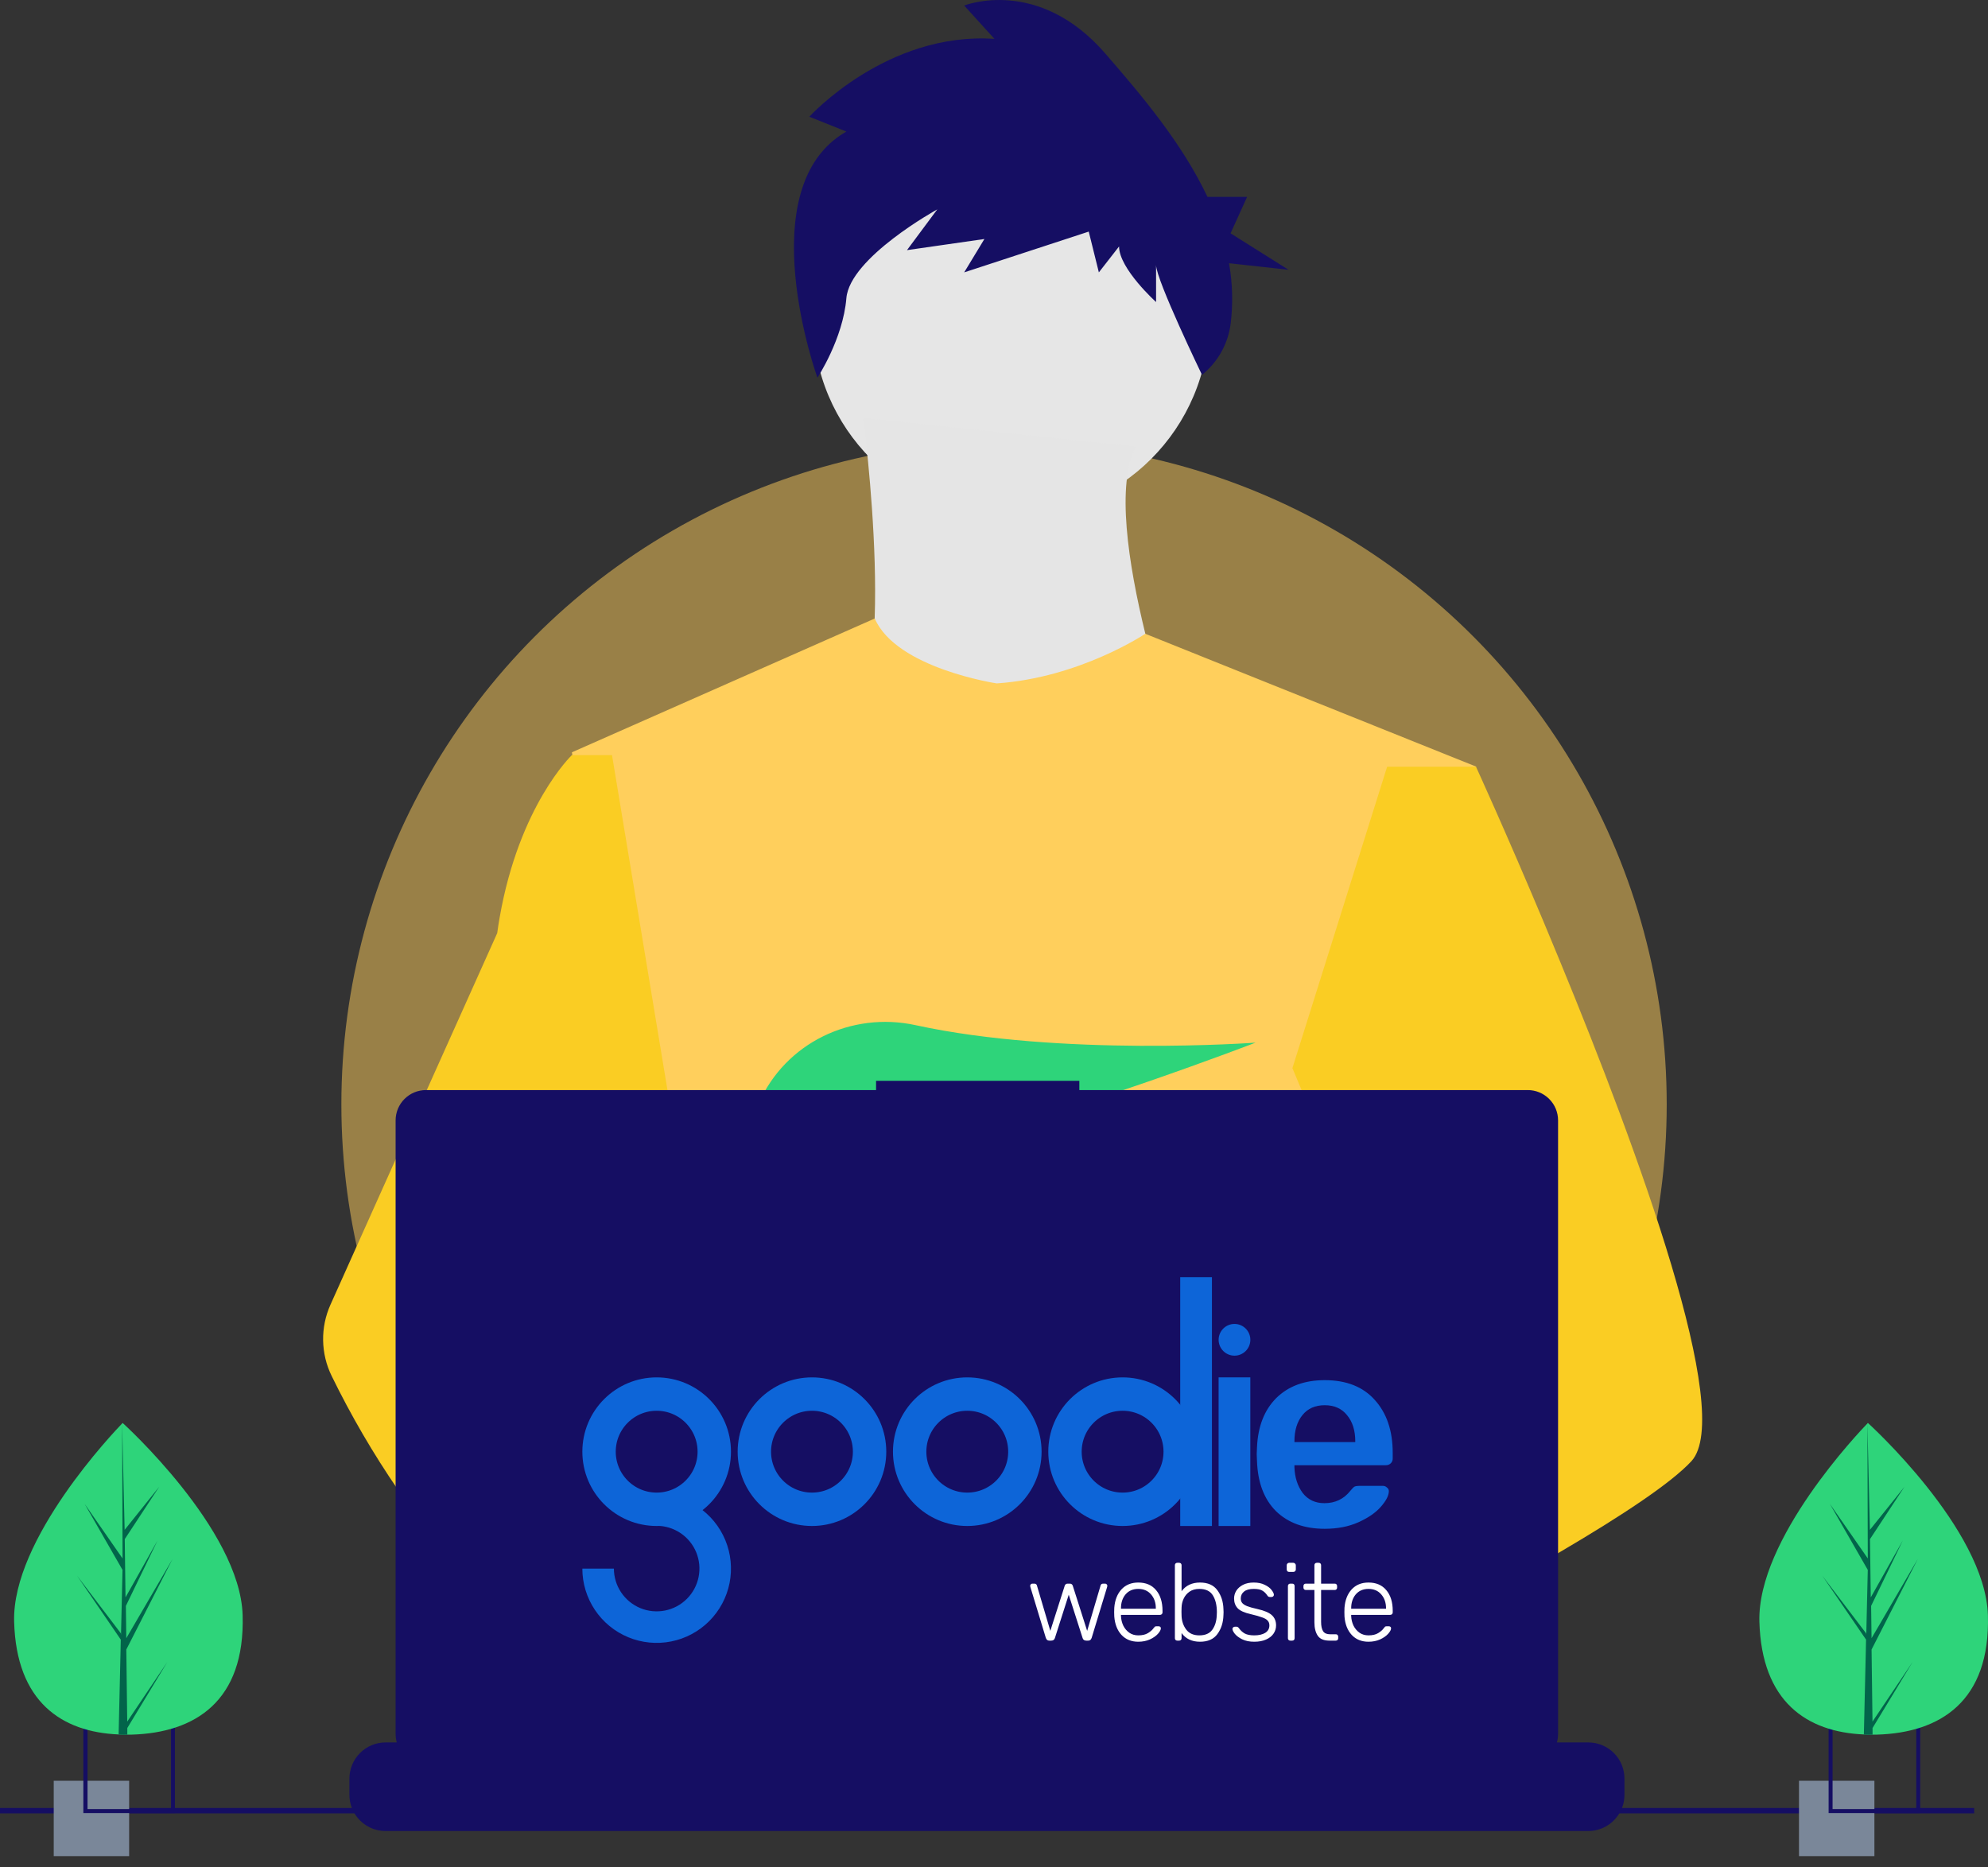 <?xml version="1.0" encoding="utf-8"?><svg width="99" height="93" viewBox="0 0 99 93" fill="none" xmlns="http://www.w3.org/2000/svg">
<rect x="0" y="0" width="99" height="93" fill="#333333" stroke="none"/>
<circle cx="50" cy="55" r="33" fill="#FFCF5C" fill-opacity="0.5"/>
<g clip-path="url(#clip0)">
<path d="M50.352 25.745C55.8 25.745 60.216 21.329 60.216 15.882C60.216 10.434 55.8 6.018 50.352 6.018C44.905 6.018 40.489 10.434 40.489 15.882C40.489 21.329 44.905 25.745 50.352 25.745Z" fill="#E6E6E6"/>
<path d="M42.986 20.812C42.986 20.812 44.844 34.821 41.986 36.393C39.128 37.965 59.001 38.108 59.001 38.108C59.001 38.108 54.575 25.958 56.57 22.242L42.986 20.812Z" fill="#E5E5E5"/>
<path d="M73.509 38.179L71.856 45.704L68.369 61.623L68.264 62.495L67.057 72.587L66.253 79.293L65.716 83.797C62.442 85.476 60.072 86.643 60.072 86.643C60.072 86.643 59.868 85.621 59.536 84.314C57.241 85.002 52.995 86.143 49.396 86.371C50.706 87.832 51.309 89.204 50.492 90.216C48.027 93.269 37.849 86.874 34.29 84.489C34.207 85.06 34.175 85.638 34.196 86.214L31.472 84.119L31.74 79.299L32.195 71.143L32.766 60.914C32.587 60.478 32.435 60.03 32.314 59.573C31.485 56.6 30.473 50.672 29.696 45.704C29.071 41.705 28.602 38.327 28.502 37.608L28.482 37.466L43.562 30.803C44.635 33.288 49.638 34.035 49.638 34.035C53.783 33.749 57.033 31.563 57.033 31.563L73.509 38.179Z" fill="#FFCF5C"/>
<path d="M61.216 83.778C61.216 83.778 60.578 83.997 59.54 84.307C57.245 84.995 52.999 86.136 49.4 86.364C46.302 86.563 43.684 86.085 43.205 84.064C43 83.195 43.291 82.48 43.925 81.893C45.819 80.137 50.766 79.508 54.688 79.292C55.796 79.232 56.821 79.204 57.674 79.193C59.123 79.174 60.072 79.204 60.072 79.204L60.095 79.292L61.216 83.778Z" fill="#A0616A"/>
<path d="M42.148 6.552L40.304 5.813C40.304 5.813 44.16 1.568 49.523 1.937L48.015 0.276C48.015 0.276 51.704 -1.2 55.057 2.682C56.818 4.713 58.858 7.108 60.13 9.806H62.104L61.281 11.62L64.166 13.435L61.204 13.109C61.38 14.103 61.408 15.118 61.285 16.12C61.157 17.122 60.646 18.036 59.858 18.669C59.858 18.669 57.571 13.934 57.571 13.196V15.042C57.571 15.042 55.728 13.38 55.728 12.274L54.722 13.565L54.218 11.534L48.015 13.565L49.022 11.903L45.167 12.457L46.675 10.428C46.675 10.428 42.316 12.826 42.148 14.854C41.98 16.882 40.706 18.811 40.706 18.811C40.706 18.811 37.286 9.32 42.148 6.552Z" fill="#150E63"/>
<path d="M84.229 72.771C83.225 73.86 80.742 75.5 77.717 77.276C76.595 77.936 75.4 78.617 74.181 79.288C71.272 80.897 68.225 82.5 65.712 83.792C62.442 85.476 60.072 86.643 60.072 86.643C60.072 86.643 59.868 85.621 59.536 84.314C59.096 82.563 58.433 80.301 57.742 79.299C57.718 79.264 57.694 79.232 57.67 79.199C57.469 78.931 57.268 78.781 57.066 78.781L67.048 72.594L71.361 69.919L68.258 62.501L64.36 53.196L66.713 45.71L69.077 38.186H73.503C73.503 38.186 74.971 41.389 76.847 45.855C77.127 46.526 77.417 47.219 77.712 47.938C81.577 57.32 86.39 70.43 84.229 72.771Z" fill="#FACD23"/>
<path d="M50.497 90.21C48.032 93.262 37.855 86.867 34.295 84.483C33.52 83.963 33.059 83.635 33.059 83.635L36.315 79.292L37.346 77.917C37.346 77.917 38.269 78.407 39.633 79.204L39.783 79.292C40.96 79.983 42.437 80.885 43.927 81.893C45.983 83.284 48.062 84.87 49.401 86.364C50.711 87.825 51.313 89.192 50.497 90.21Z" fill="#A0616A"/>
<path d="M39.633 79.204C39.269 79.202 38.906 79.232 38.547 79.292C35.462 79.822 34.554 82.613 34.295 84.483C34.212 85.053 34.181 85.631 34.201 86.207L31.477 84.112L30.485 83.349C28.096 82.516 25.968 81.037 24.122 79.292C22.519 77.751 21.081 76.048 19.83 74.21C18.587 72.398 17.479 70.498 16.515 68.523C16.245 67.972 16.101 67.369 16.091 66.756C16.081 66.143 16.206 65.535 16.457 64.976L19.83 57.458L24.761 46.471C24.796 46.209 24.836 45.953 24.88 45.704C25.858 40.097 28.477 37.608 28.477 37.608H30.478L31.819 45.704L33.483 55.763L32.317 59.564L29.624 68.342L32.198 71.137L39.633 79.204Z" fill="#FACD23"/>
<path d="M41.897 55.77L43.607 57.765C44.243 57.643 44.907 57.497 45.591 57.342L45.099 55.77L46.306 57.171C53.548 55.39 62.525 51.926 62.525 51.926C62.525 51.926 52.834 52.636 45.598 51.056C42.396 50.356 39.102 51.943 37.788 54.946C37.025 56.69 37.144 58.203 39.853 58.203C40.769 58.185 41.682 58.097 42.584 57.941L41.897 55.77Z" fill="#2ED47A"/>
<path d="M80.896 88.573V89.387C80.897 89.611 80.855 89.832 80.774 90.041C80.737 90.133 80.692 90.223 80.64 90.309C80.48 90.577 80.253 90.799 79.982 90.954C79.71 91.108 79.403 91.189 79.091 91.189H19.202C18.89 91.189 18.583 91.108 18.311 90.954C18.04 90.799 17.813 90.577 17.653 90.309C17.488 90.03 17.401 89.712 17.401 89.387V88.573C17.402 88.097 17.592 87.64 17.93 87.303C18.267 86.966 18.724 86.777 19.201 86.777H22.655V86.398C22.655 86.378 22.663 86.359 22.677 86.345C22.691 86.331 22.71 86.323 22.73 86.323H24.531C24.551 86.323 24.57 86.33 24.584 86.344C24.598 86.358 24.606 86.377 24.606 86.397V86.777H25.732V86.398C25.732 86.378 25.739 86.359 25.753 86.345C25.768 86.331 25.787 86.323 25.807 86.323H27.608C27.628 86.323 27.646 86.33 27.66 86.344C27.674 86.358 27.683 86.377 27.683 86.397V86.777H28.81V86.398C28.81 86.378 28.817 86.359 28.832 86.345C28.846 86.331 28.865 86.323 28.885 86.323H30.686C30.706 86.323 30.725 86.33 30.739 86.344C30.753 86.358 30.761 86.377 30.761 86.397V86.777H31.886V86.398C31.886 86.378 31.894 86.359 31.908 86.345C31.922 86.331 31.942 86.323 31.962 86.323H33.763C33.782 86.323 33.801 86.33 33.815 86.344C33.829 86.358 33.837 86.377 33.838 86.397V86.777H34.963V86.398C34.963 86.378 34.971 86.359 34.985 86.345C34.999 86.331 35.018 86.323 35.038 86.323H36.84C36.859 86.323 36.878 86.33 36.892 86.344C36.906 86.358 36.914 86.377 36.915 86.397V86.777H38.041V86.398C38.041 86.378 38.049 86.359 38.063 86.345C38.077 86.331 38.096 86.323 38.116 86.323H39.918C39.937 86.323 39.956 86.33 39.97 86.344C39.984 86.358 39.992 86.377 39.993 86.397V86.777H41.118V86.398C41.118 86.378 41.126 86.359 41.14 86.345C41.154 86.331 41.173 86.323 41.193 86.323H55.303C55.322 86.323 55.342 86.33 55.355 86.344C55.37 86.358 55.378 86.377 55.378 86.397V86.777H56.505V86.398C56.505 86.378 56.513 86.359 56.527 86.345C56.541 86.331 56.56 86.323 56.58 86.323H58.381C58.401 86.323 58.42 86.331 58.434 86.345C58.448 86.359 58.456 86.378 58.456 86.398V86.777H59.581V86.398C59.581 86.378 59.589 86.359 59.603 86.345C59.617 86.331 59.637 86.323 59.657 86.323H61.458C61.477 86.323 61.496 86.33 61.51 86.344C61.524 86.358 61.532 86.377 61.533 86.397V86.777H62.658V86.398C62.658 86.378 62.666 86.359 62.68 86.345C62.694 86.331 62.713 86.323 62.733 86.323H64.534C64.554 86.323 64.573 86.33 64.587 86.344C64.601 86.358 64.609 86.377 64.61 86.397V86.777H65.736V86.398C65.736 86.378 65.744 86.359 65.758 86.345C65.772 86.331 65.791 86.323 65.811 86.323H67.613C67.622 86.323 67.632 86.325 67.641 86.328C67.65 86.332 67.658 86.338 67.665 86.345C67.672 86.352 67.678 86.36 67.681 86.369C67.685 86.378 67.687 86.388 67.686 86.398V86.777H68.813V86.398C68.813 86.378 68.821 86.359 68.835 86.345C68.849 86.331 68.868 86.323 68.888 86.323H70.689C70.709 86.323 70.728 86.33 70.742 86.344C70.756 86.358 70.764 86.377 70.764 86.397V86.777H71.89V86.398C71.89 86.378 71.898 86.359 71.912 86.345C71.926 86.331 71.945 86.323 71.965 86.323H73.766C73.786 86.323 73.805 86.33 73.819 86.344C73.833 86.358 73.841 86.377 73.841 86.397V86.777H79.095C79.331 86.777 79.566 86.823 79.784 86.914C80.003 87.004 80.202 87.136 80.369 87.304C80.536 87.471 80.669 87.669 80.759 87.888C80.85 88.106 80.896 88.341 80.896 88.577V88.573Z" fill="#150E63"/>
<path d="M98.312 90.041H0V90.309H98.312V90.041Z" fill="#150E63"/>
<path d="M76.073 54.288H53.75V53.828H43.627V54.288H21.212C20.811 54.288 20.428 54.446 20.145 54.729C19.861 55.011 19.702 55.395 19.701 55.795V86.366C19.701 86.766 19.86 87.15 20.144 87.433C20.427 87.717 20.811 87.876 21.212 87.876H76.068C76.267 87.877 76.465 87.84 76.649 87.764C76.834 87.689 77.002 87.578 77.143 87.438C77.285 87.297 77.397 87.13 77.474 86.946C77.55 86.762 77.59 86.565 77.59 86.366V55.795C77.59 55.596 77.55 55.4 77.474 55.216C77.397 55.033 77.285 54.867 77.144 54.727C77.003 54.587 76.836 54.476 76.652 54.4C76.469 54.325 76.272 54.287 76.073 54.288Z" fill="#150E63"/>
<path d="M6.431 88.685H2.676V92.44H6.431V88.685Z" fill="#7A8799"/>
<path d="M4.151 85.734V90.294H8.711V85.734H4.151ZM8.517 90.096H4.359V85.938H8.517V90.096Z" fill="#150E63"/>
<path d="M93.343 88.685H89.587V92.44H93.343V88.685Z" fill="#7A8799"/>
<path d="M91.063 85.734V90.294H95.623V85.734H91.063ZM95.428 90.096H91.26V85.938H95.428V90.096Z" fill="#150E63"/>
<path d="M12.083 80.44C12.209 84.732 9.705 86.296 6.563 86.388H6.345C6.199 86.388 6.054 86.388 5.912 86.38C3.07 86.262 0.815 84.755 0.704 80.769C0.583 76.644 5.703 71.286 6.086 70.889L6.108 70.866C6.108 70.866 11.958 76.156 12.083 80.44Z" fill="#2ED47A"/>
<path d="M6.336 85.739L8.333 82.77L6.34 86.058V86.392C6.194 86.392 6.049 86.392 5.907 86.384L6.006 82.093V82.059L6.015 81.657L3.836 78.472L6.018 81.343L6.026 81.429L6.101 78.184L4.213 74.894L6.103 77.614L6.082 70.893L6.207 76.19L7.928 74.044L6.213 76.651L6.25 79.554L7.846 76.718L6.269 79.977L6.289 81.587L8.592 77.642L6.29 82.15L6.336 85.739Z" fill="#02644A"/>
<path d="M98.995 80.44C99.121 84.732 96.617 86.296 93.474 86.388H93.257C93.111 86.388 92.966 86.388 92.824 86.38C89.982 86.262 87.727 84.755 87.616 80.769C87.495 76.644 92.614 71.286 92.998 70.889L93.019 70.866C93.019 70.866 98.87 76.156 98.995 80.44Z" fill="#2ED47A"/>
<path d="M93.248 85.739L95.245 82.77L93.251 86.058V86.392C93.105 86.392 92.96 86.392 92.818 86.384L92.918 82.093V82.059L92.927 81.657L90.747 78.472L92.93 81.343L92.938 81.429L93.013 78.184L91.124 74.894L93.014 77.614L92.994 70.893L93.119 76.19L94.84 74.044L93.124 76.651L93.162 79.554L94.758 76.718L93.18 79.977L93.201 81.587L95.503 77.642L93.202 82.15L93.248 85.739Z" fill="#02644A"/>
</g>
<g clip-path="url(#clip1)">
<circle cx="40.435" cy="72.297" r="2.869" stroke="#0D65D8" stroke-width="1.663"/>
<circle cx="48.169" cy="72.297" r="2.869" stroke="#0D65D8" stroke-width="1.663"/>
<circle cx="32.701" cy="72.297" r="2.869" stroke="#0D65D8" stroke-width="1.663"/>
<path d="M29 78.119C29 78.851 29.217 79.566 29.624 80.175C30.03 80.783 30.608 81.258 31.285 81.538C31.961 81.818 32.705 81.891 33.423 81.748C34.141 81.606 34.8 81.253 35.318 80.736C35.835 80.218 36.188 79.558 36.331 78.841C36.473 78.123 36.4 77.379 36.12 76.702C35.84 76.026 35.365 75.448 34.757 75.041C34.148 74.635 33.433 74.418 32.701 74.418V75.989C33.122 75.989 33.534 76.114 33.884 76.348C34.234 76.582 34.508 76.914 34.669 77.303C34.83 77.693 34.872 78.121 34.79 78.534C34.708 78.947 34.505 79.327 34.207 79.625C33.909 79.923 33.53 80.126 33.116 80.208C32.703 80.29 32.275 80.248 31.886 80.087C31.497 79.925 31.164 79.652 30.93 79.302C30.696 78.952 30.571 78.54 30.571 78.119H29Z" fill="#0D65D8"/>
<circle cx="55.904" cy="72.297" r="2.869" stroke="#0D65D8" stroke-width="1.663"/>
<rect x="58.773" y="63.606" width="1.58" height="12.392" fill="#0D65D8"/>
<rect x="60.685" y="68.596" width="1.58" height="7.402" fill="#0D65D8"/>
<circle cx="61.476" cy="66.725" r="0.79" fill="#0D65D8"/>
<path d="M65.969 76.137C64.955 76.137 64.146 75.845 63.543 75.26C62.949 74.666 62.634 73.834 62.597 72.765L62.583 72.422L62.597 72.08C62.643 71.038 62.963 70.22 63.557 69.626C64.16 69.032 64.964 68.735 65.969 68.735C67.047 68.735 67.879 69.064 68.464 69.722C69.058 70.38 69.355 71.257 69.355 72.354V72.642C69.355 72.733 69.323 72.811 69.259 72.875C69.195 72.939 69.113 72.971 69.012 72.971H64.461V73.08C64.48 73.583 64.617 74.008 64.873 74.355C65.138 74.693 65.499 74.862 65.955 74.862C66.495 74.862 66.929 74.652 67.257 74.232C67.34 74.131 67.404 74.067 67.449 74.04C67.504 74.013 67.582 73.999 67.683 73.999H68.861C68.944 73.999 69.012 74.026 69.067 74.081C69.131 74.127 69.163 74.186 69.163 74.259C69.163 74.478 69.03 74.739 68.765 75.04C68.51 75.333 68.139 75.589 67.655 75.808C67.171 76.027 66.609 76.137 65.969 76.137ZM67.491 71.819V71.778C67.491 71.239 67.353 70.805 67.079 70.476C66.814 70.147 66.444 69.983 65.969 69.983C65.494 69.983 65.124 70.147 64.859 70.476C64.594 70.805 64.461 71.239 64.461 71.778V71.819H67.491Z" fill="#0D65D8"/>
<path d="M52.256 81.707C52.209 81.707 52.172 81.696 52.147 81.674C52.121 81.652 52.1 81.618 52.081 81.571L51.312 79.038L51.301 78.978C51.301 78.949 51.312 78.923 51.334 78.901C51.355 78.879 51.381 78.869 51.41 78.869H51.514C51.547 78.869 51.574 78.878 51.596 78.896C51.617 78.914 51.63 78.932 51.634 78.95L52.305 81.221L53.02 78.978C53.028 78.949 53.044 78.923 53.069 78.901C53.095 78.879 53.128 78.869 53.168 78.869H53.277C53.317 78.869 53.35 78.879 53.375 78.901C53.401 78.923 53.417 78.949 53.424 78.978L54.139 81.221L54.811 78.95C54.814 78.932 54.827 78.914 54.849 78.896C54.871 78.878 54.898 78.869 54.931 78.869H55.035C55.064 78.869 55.089 78.879 55.111 78.901C55.133 78.923 55.144 78.949 55.144 78.978L55.133 79.038L54.363 81.571C54.345 81.618 54.323 81.652 54.298 81.674C54.272 81.696 54.236 81.707 54.188 81.707H54.096C53.997 81.707 53.935 81.662 53.91 81.571L53.222 79.42L52.535 81.571C52.509 81.662 52.447 81.707 52.349 81.707H52.256ZM56.685 81.762C56.34 81.762 56.061 81.649 55.85 81.423C55.639 81.194 55.519 80.888 55.49 80.506L55.484 80.288L55.49 80.07C55.519 79.691 55.637 79.387 55.845 79.158C56.056 78.929 56.336 78.814 56.685 78.814C57.064 78.814 57.359 78.939 57.57 79.191C57.784 79.442 57.892 79.786 57.892 80.222V80.304C57.892 80.341 57.879 80.37 57.853 80.391C57.832 80.413 57.803 80.424 57.766 80.424H55.823V80.479C55.83 80.65 55.868 80.81 55.938 80.959C56.01 81.105 56.11 81.223 56.238 81.314C56.365 81.401 56.514 81.445 56.685 81.445C56.886 81.445 57.047 81.407 57.171 81.33C57.299 81.25 57.389 81.17 57.444 81.09C57.477 81.046 57.501 81.019 57.515 81.008C57.533 80.997 57.564 80.992 57.608 80.992H57.695C57.728 80.992 57.755 81.001 57.777 81.019C57.799 81.037 57.81 81.061 57.81 81.09C57.81 81.167 57.761 81.259 57.663 81.369C57.568 81.474 57.435 81.567 57.264 81.647C57.093 81.723 56.9 81.762 56.685 81.762ZM57.559 80.119V80.097C57.559 79.817 57.479 79.585 57.319 79.403C57.162 79.222 56.951 79.131 56.685 79.131C56.42 79.131 56.209 79.222 56.052 79.403C55.899 79.585 55.823 79.817 55.823 80.097V80.119H57.559ZM59.758 81.762C59.358 81.762 59.052 81.618 58.841 81.33V81.587C58.841 81.623 58.83 81.652 58.808 81.674C58.786 81.696 58.757 81.707 58.721 81.707H58.628C58.592 81.707 58.563 81.696 58.541 81.674C58.519 81.652 58.508 81.623 58.508 81.587V77.951C58.508 77.915 58.519 77.886 58.541 77.864C58.563 77.842 58.592 77.831 58.628 77.831H58.721C58.757 77.831 58.786 77.842 58.808 77.864C58.83 77.886 58.841 77.915 58.841 77.951V79.245C59.056 78.958 59.361 78.814 59.758 78.814C60.151 78.814 60.44 78.943 60.626 79.201C60.815 79.456 60.915 79.767 60.926 80.135C60.93 80.171 60.932 80.222 60.932 80.288C60.932 80.353 60.93 80.404 60.926 80.441C60.915 80.808 60.815 81.121 60.626 81.379C60.44 81.634 60.151 81.762 59.758 81.762ZM59.725 81.445C60.02 81.445 60.235 81.352 60.369 81.167C60.508 80.977 60.582 80.735 60.593 80.441C60.597 80.404 60.599 80.353 60.599 80.288C60.599 79.949 60.533 79.673 60.402 79.458C60.271 79.24 60.045 79.131 59.725 79.131C59.532 79.131 59.37 79.176 59.239 79.267C59.108 79.358 59.01 79.475 58.945 79.616C58.879 79.755 58.845 79.902 58.841 80.058L58.836 80.271L58.841 80.484C58.852 80.743 58.93 80.968 59.076 81.161C59.221 81.35 59.438 81.445 59.725 81.445ZM62.46 81.762C62.224 81.762 62.024 81.722 61.86 81.641C61.7 81.561 61.578 81.471 61.494 81.369C61.414 81.267 61.374 81.185 61.374 81.123C61.374 81.09 61.387 81.065 61.412 81.046C61.438 81.025 61.465 81.014 61.494 81.014H61.576C61.602 81.014 61.622 81.019 61.636 81.03C61.654 81.037 61.674 81.056 61.696 81.085C61.776 81.198 61.873 81.287 61.986 81.352C62.102 81.414 62.26 81.445 62.46 81.445C62.686 81.445 62.868 81.403 63.006 81.32C63.145 81.232 63.214 81.108 63.214 80.948C63.214 80.85 63.185 80.77 63.126 80.708C63.072 80.646 62.981 80.594 62.853 80.55C62.73 80.502 62.544 80.45 62.297 80.391C61.973 80.319 61.751 80.219 61.631 80.091C61.514 79.964 61.456 79.802 61.456 79.606C61.456 79.471 61.492 79.344 61.565 79.223C61.642 79.103 61.753 79.005 61.898 78.929C62.047 78.852 62.226 78.814 62.433 78.814C62.651 78.814 62.835 78.852 62.984 78.929C63.137 79.001 63.25 79.087 63.323 79.185C63.399 79.283 63.438 79.364 63.438 79.425C63.438 79.458 63.425 79.485 63.399 79.507C63.377 79.525 63.35 79.534 63.317 79.534H63.236C63.185 79.534 63.145 79.511 63.115 79.464C63.043 79.354 62.959 79.272 62.864 79.218C62.773 79.16 62.63 79.131 62.433 79.131C62.222 79.131 62.062 79.174 61.953 79.262C61.844 79.349 61.789 79.464 61.789 79.606C61.789 79.693 61.811 79.766 61.855 79.824C61.898 79.882 61.98 79.937 62.1 79.988C62.22 80.035 62.395 80.084 62.624 80.135C62.963 80.211 63.201 80.313 63.339 80.441C63.477 80.568 63.547 80.737 63.547 80.948C63.547 81.097 63.505 81.234 63.421 81.358C63.337 81.481 63.214 81.58 63.05 81.652C62.886 81.725 62.69 81.762 62.46 81.762ZM64.197 78.284C64.161 78.284 64.132 78.274 64.11 78.252C64.088 78.23 64.077 78.201 64.077 78.164V77.957C64.077 77.921 64.088 77.891 64.11 77.87C64.132 77.844 64.161 77.831 64.197 77.831H64.405C64.441 77.831 64.47 77.844 64.492 77.87C64.517 77.891 64.53 77.921 64.53 77.957V78.164C64.53 78.201 64.517 78.23 64.492 78.252C64.47 78.274 64.441 78.284 64.405 78.284H64.197ZM64.257 81.707C64.221 81.707 64.192 81.696 64.17 81.674C64.148 81.652 64.137 81.623 64.137 81.587V78.989C64.137 78.952 64.148 78.923 64.17 78.901C64.192 78.879 64.221 78.869 64.257 78.869H64.35C64.386 78.869 64.416 78.879 64.438 78.901C64.459 78.923 64.47 78.952 64.47 78.989V81.587C64.47 81.623 64.459 81.652 64.438 81.674C64.416 81.696 64.386 81.707 64.35 81.707H64.257ZM66.199 81.707C65.929 81.707 65.738 81.627 65.626 81.467C65.513 81.303 65.456 81.079 65.456 80.795V79.185H65.031C64.994 79.185 64.965 79.174 64.943 79.152C64.921 79.131 64.91 79.102 64.91 79.065V78.989C64.91 78.952 64.921 78.923 64.943 78.901C64.965 78.879 64.994 78.869 65.031 78.869H65.456V77.951C65.456 77.915 65.467 77.886 65.489 77.864C65.511 77.842 65.54 77.831 65.576 77.831H65.669C65.706 77.831 65.735 77.842 65.757 77.864C65.778 77.886 65.789 77.915 65.789 77.951V78.869H66.466C66.503 78.869 66.532 78.879 66.553 78.901C66.575 78.923 66.586 78.952 66.586 78.989V79.065C66.586 79.102 66.575 79.131 66.553 79.152C66.532 79.174 66.503 79.185 66.466 79.185H65.789V80.774C65.789 80.977 65.822 81.132 65.888 81.238C65.957 81.34 66.07 81.39 66.226 81.39H66.521C66.557 81.39 66.586 81.401 66.608 81.423C66.63 81.445 66.641 81.474 66.641 81.51V81.587C66.641 81.623 66.63 81.652 66.608 81.674C66.586 81.696 66.557 81.707 66.521 81.707H66.199ZM68.15 81.762C67.804 81.762 67.525 81.649 67.314 81.423C67.103 81.194 66.983 80.888 66.954 80.506L66.949 80.288L66.954 80.07C66.983 79.691 67.101 79.387 67.309 79.158C67.52 78.929 67.8 78.814 68.15 78.814C68.528 78.814 68.823 78.939 69.034 79.191C69.249 79.442 69.356 79.786 69.356 80.222V80.304C69.356 80.341 69.343 80.37 69.318 80.391C69.296 80.413 69.267 80.424 69.23 80.424H67.287V80.479C67.294 80.65 67.332 80.81 67.402 80.959C67.474 81.105 67.575 81.223 67.702 81.314C67.829 81.401 67.978 81.445 68.15 81.445C68.35 81.445 68.511 81.407 68.635 81.33C68.763 81.25 68.854 81.17 68.908 81.09C68.941 81.046 68.965 81.019 68.979 81.008C68.997 80.997 69.028 80.992 69.072 80.992H69.159C69.192 80.992 69.219 81.001 69.241 81.019C69.263 81.037 69.274 81.061 69.274 81.09C69.274 81.167 69.225 81.259 69.126 81.369C69.032 81.474 68.899 81.567 68.728 81.647C68.557 81.723 68.364 81.762 68.15 81.762ZM69.023 80.119V80.097C69.023 79.817 68.943 79.585 68.783 79.403C68.626 79.222 68.415 79.131 68.15 79.131C67.884 79.131 67.673 79.222 67.516 79.403C67.363 79.585 67.287 79.817 67.287 80.097V80.119H69.023Z" fill="white"/>
</g>
<defs>
<clipPath id="clip0">
<rect width="98.999" height="92.439" fill="white" transform="translate(0 0.001)"/>
</clipPath>
<clipPath id="clip1">
<rect width="41" height="20.136" fill="white" transform="translate(29 63)"/>
</clipPath>
</defs>
</svg>
